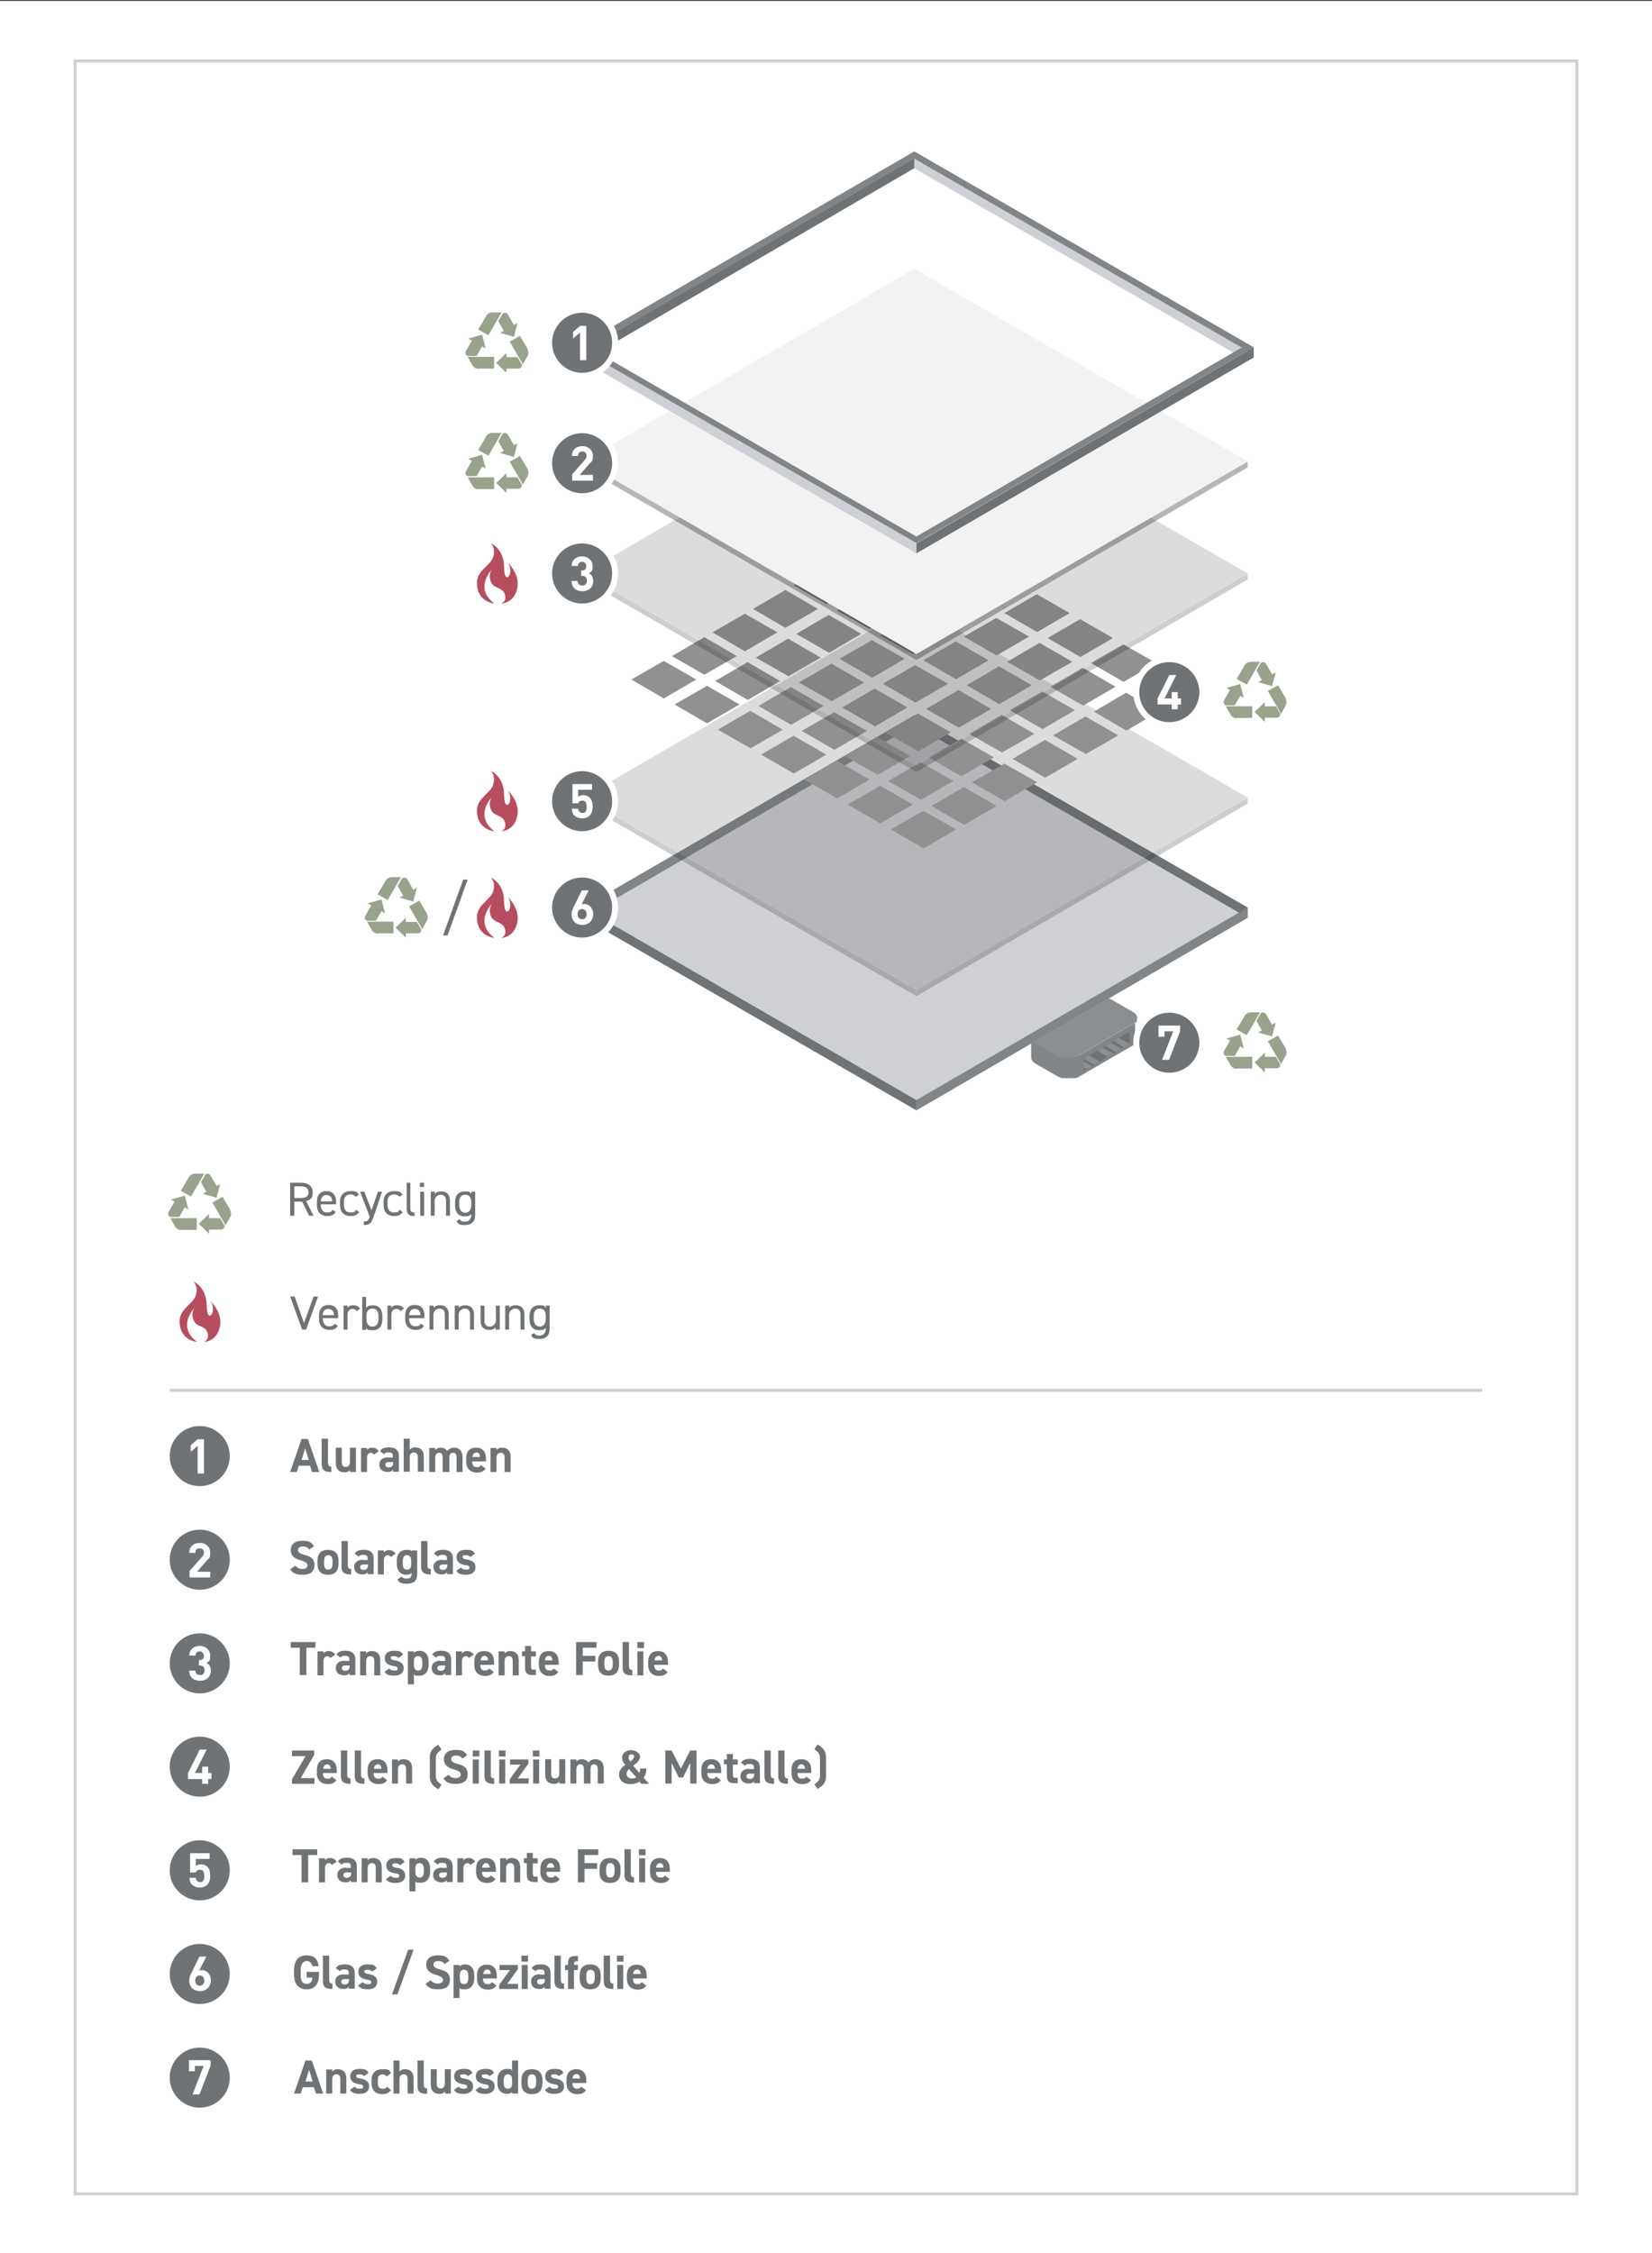 <?xml version="1.0" encoding="UTF-8"?>
<svg xmlns="http://www.w3.org/2000/svg" version="1.1" viewBox="0 0 550 750">
  <rect x="0" y="0" width="550" height="750" fill="#333333" stroke="none"/>
  <defs>
    <style>
      .cls-1 {
        fill: #09090b;
      }

      .cls-2 {
        fill: #8b8f91;
      }

      .cls-3 {
        fill: #919191;
      }

      .cls-4 {
        isolation: isolate;
      }

      .cls-5 {
        mix-blend-mode: multiply;
      }

      .cls-6 {
        fill: #818587;
      }

      .cls-7 {
        fill: #fff;
      }

      .cls-8 {
        fill: #b74d5e;
      }

      .cls-9 {
        fill: #515151;
      }

      .cls-10 {
        fill: #99a28c;
      }

      .cls-11 {
        opacity: .2;
      }

      .cls-12 {
        opacity: .3;
      }

      .cls-13 {
        fill: #f2f2f2;
      }

      .cls-14 {
        fill: #6f7375;
      }

      .cls-15 {
        fill: none;
        stroke: #cfd0d6;
        stroke-miterlimit: 10;
      }

      .cls-16 {
        fill: #8b8e91;
      }

      .cls-17 {
        fill: #cfd0d6;
      }
    </style>
  </defs>
  <!-- Generator: Adobe Illustrator 28.7.1, SVG Export Plug-In . SVG Version: 1.2.0 Build 142)  -->
  <g class="cls-4">
    <g id="Ebene_1">
      <g>
        <rect class="cls-7" x="0" y=".3" width="550" height="750"/>
        <rect class="cls-15" x="25" y="20.3" width="500" height="710"/>
        <g>
          <path class="cls-14" d="M96.6,490l3.8-11h2.1l3.8,11h-2.4l-.7-2.1h-3.7l-.7,2.1h-2.4ZM100.3,486h2.5l-1.2-3.9-1.2,3.9Z"/>
          <path class="cls-14" d="M107.2,478.9h2v8c0,.9.3,1.3,1.1,1.3v1.8c-2.2,0-3.2-.6-3.2-2.6v-8.5Z"/>
          <path class="cls-14" d="M118.5,490h-2v-.7c-.3.5-.8.8-1.8.8-1.6,0-2.9-.8-2.9-3.2v-5h2v4.7c0,1.3.4,1.7,1.3,1.7s1.4-.6,1.4-1.7v-4.7h2v8Z"/>
          <path class="cls-14" d="M124.5,484.2c-.2-.3-.5-.6-1-.6-.8,0-1.3.6-1.3,1.7v4.7h-2v-8h2v.7c.3-.4.8-.8,1.7-.8s1.7.4,2.2,1.2l-1.6,1.1Z"/>
          <path class="cls-14" d="M129.2,485.2h1.6v-.5c0-.9-.3-1.2-1.4-1.2s-1.2.1-1.5.6l-1.4-1c.6-1,1.5-1.3,3.1-1.3s3.2.6,3.2,2.9v5.2h-2v-.7c-.3.5-.8.8-1.7.8-1.7,0-2.8-.9-2.8-2.5s1.3-2.4,3-2.4ZM130.8,486.7h-1.3c-.8,0-1.2.3-1.2.9s.5.9,1.2.9,1.4-.4,1.4-1.5v-.3Z"/>
          <path class="cls-14" d="M134.4,478.9h2v3.7c.3-.4.9-.8,1.8-.8,1.6,0,2.9.8,2.9,3.1v5h-2v-4.7c0-1.2-.4-1.7-1.3-1.7s-1.4.6-1.4,1.7v4.7h-2v-11Z"/>
          <path class="cls-14" d="M149.4,490h-2v-4.7c0-1.3-.5-1.7-1.2-1.7s-1.3.5-1.3,1.7v4.7h-2v-8h2v.7c.3-.4.9-.8,1.8-.8s1.7.4,2.2,1.1c.5-.6,1.3-1.1,2.3-1.1,1.7,0,2.8,1.1,2.8,3.1v5h-2v-4.7c0-1.2-.4-1.7-1.2-1.7s-1.2.5-1.2,1.7v4.7Z"/>
          <path class="cls-14" d="M161.7,488.8c-.6,1-1.5,1.4-2.9,1.4-2.4,0-3.6-1.6-3.6-3.6v-1.1c0-2.4,1.2-3.6,3.3-3.6s3.3,1.3,3.3,3.7v.9h-4.6c0,1.1.4,1.9,1.5,1.9s1.1-.3,1.4-.7l1.5,1.1ZM157.3,485h2.5c0-1-.5-1.5-1.2-1.5s-1.2.6-1.3,1.5Z"/>
          <path class="cls-14" d="M163.3,482h2v.7c.3-.4.9-.8,1.8-.8,1.6,0,2.9.8,2.9,3.1v5h-2v-4.7c0-1.2-.4-1.7-1.3-1.7s-1.4.6-1.4,1.7v4.7h-2v-8Z"/>
        </g>
        <g>
          <path class="cls-14" d="M103,515.9c-.5-.8-1.1-1.1-2.2-1.1s-1.6.5-1.6,1.2.7,1.2,2.2,1.6c2.3.6,3.3,1.4,3.3,3.4s-1.2,3.2-3.8,3.2-3.3-.5-4.3-1.8l1.7-1.2c.6.7,1.3,1.1,2.4,1.1s1.7-.6,1.7-1.2-.5-1.2-2.3-1.7c-2.2-.6-3.3-1.6-3.3-3.4s1.2-3.1,3.8-3.1,3.1.6,3.9,1.8l-1.7,1.2Z"/>
          <path class="cls-14" d="M112.7,520.5c0,2.2-1,3.7-3.5,3.7s-3.5-1.4-3.5-3.7v-1c0-2.4,1.3-3.6,3.5-3.6s3.5,1.2,3.5,3.6v1ZM110.7,520.5v-.8c0-1.3-.4-2-1.4-2s-1.4.7-1.4,2v.8c0,1.2.3,2,1.4,2s1.4-.9,1.4-2Z"/>
          <path class="cls-14" d="M113.8,513h2v8c0,.9.3,1.3,1.1,1.3v1.8c-2.2,0-3.2-.6-3.2-2.6v-8.5Z"/>
          <path class="cls-14" d="M120.8,519.3h1.6v-.5c0-.9-.3-1.2-1.4-1.2s-1.2.1-1.5.6l-1.4-1c.6-1,1.5-1.3,3.1-1.3s3.2.6,3.2,2.9v5.2h-2v-.7c-.3.5-.8.8-1.7.8-1.7,0-2.8-.9-2.8-2.5s1.3-2.4,3-2.4ZM122.4,520.8h-1.3c-.8,0-1.2.3-1.2.9s.5.9,1.2.9,1.4-.4,1.4-1.5v-.3Z"/>
          <path class="cls-14" d="M130.1,518.3c-.2-.3-.5-.6-1-.6-.8,0-1.3.6-1.3,1.7v4.7h-2v-8h2v.7c.3-.4.8-.8,1.7-.8s1.7.4,2.2,1.2l-1.6,1.1Z"/>
          <path class="cls-14" d="M136.9,516.1h2v7.8c0,2.7-1.5,3.3-3.5,3.3s-2.4-.4-3.1-1.4l1.4-1c.4.5.8.7,1.6.7,1.2,0,1.7-.4,1.7-1.6v-.3c-.4.4-1,.6-1.7.6-2.1,0-3.2-1.5-3.2-3.6v-1.1c0-2.3,1.3-3.6,3.2-3.6s1.3.2,1.7.6v-.4ZM136.9,520.7v-1c0-1.3-.4-2-1.4-2s-1.4.7-1.4,2v.8c0,1.2.3,2,1.4,2s1.4-.8,1.4-1.8Z"/>
          <path class="cls-14" d="M140.3,513h2v8c0,.9.3,1.3,1.1,1.3v1.8c-2.2,0-3.2-.6-3.2-2.6v-8.5Z"/>
          <path class="cls-14" d="M147.2,519.3h1.6v-.5c0-.9-.3-1.2-1.4-1.2s-1.2.1-1.5.6l-1.4-1c.6-1,1.5-1.3,3.1-1.3s3.2.6,3.2,2.9v5.2h-2v-.7c-.3.5-.8.8-1.7.8-1.7,0-2.8-.9-2.8-2.5s1.3-2.4,3-2.4ZM148.8,520.8h-1.3c-.8,0-1.2.3-1.2.9s.5.9,1.2.9,1.4-.4,1.4-1.5v-.3Z"/>
          <path class="cls-14" d="M156.6,518.3c-.4-.4-.7-.6-1.6-.6s-1,.2-1,.6.4.7,1.3.8c2,.3,3,1.1,3,2.6s-1.1,2.5-3.1,2.5-2.6-.4-3.3-1.3l1.6-1.1c.3.4.7.7,1.7.7s1.1-.2,1.1-.7-.4-.7-1.4-.8c-1.7-.3-2.9-1-2.9-2.6s1.1-2.5,3.1-2.5,2.4.3,3,1.3l-1.5,1.1Z"/>
        </g>
        <g>
          <path class="cls-14" d="M104.6,582.7v1.5l-4.5,7.7h4.6v1.9h-7.5v-1.5l4.5-7.7h-4.5v-1.9h7.3Z"/>
          <path class="cls-14" d="M112,592.5c-.6,1-1.5,1.4-2.9,1.4-2.4,0-3.6-1.6-3.6-3.6v-1.1c0-2.4,1.2-3.6,3.3-3.6s3.3,1.3,3.3,3.7v.9h-4.6c0,1.1.4,1.9,1.5,1.9s1.1-.3,1.4-.7l1.5,1.1ZM107.6,588.8h2.5c0-1-.5-1.5-1.2-1.5s-1.2.6-1.3,1.5Z"/>
          <path class="cls-14" d="M113.6,582.7h2v8c0,.9.3,1.3,1.1,1.3v1.8c-2.2,0-3.2-.6-3.2-2.6v-8.5Z"/>
          <path class="cls-14" d="M118.2,582.7h2v8c0,.9.3,1.3,1.1,1.3v1.8c-2.2,0-3.2-.6-3.2-2.6v-8.5Z"/>
          <path class="cls-14" d="M128.9,592.5c-.6,1-1.5,1.4-2.9,1.4-2.4,0-3.6-1.6-3.6-3.6v-1.1c0-2.4,1.2-3.6,3.3-3.6s3.3,1.3,3.3,3.7v.9h-4.6c0,1.1.4,1.9,1.5,1.9s1.1-.3,1.4-.7l1.5,1.1ZM124.5,588.8h2.5c0-1-.5-1.5-1.2-1.5s-1.2.6-1.3,1.5Z"/>
          <path class="cls-14" d="M130.5,585.7h2v.7c.3-.4.9-.8,1.8-.8,1.6,0,2.9.8,2.9,3.1v5h-2v-4.7c0-1.2-.4-1.7-1.3-1.7s-1.4.6-1.4,1.7v4.7h-2v-8Z"/>
          <path class="cls-14" d="M145.9,595.6c-2.3-1.4-2.8-2.6-2.8-4.3v-6.2c0-1.8.5-2.9,2.8-4.3l1.1,1.6c-1.3,1-1.9,1.4-1.9,3.2v5.3c0,1.7.5,2.2,1.9,3.2l-1.1,1.6Z"/>
          <path class="cls-14" d="M154,585.5c-.5-.8-1.1-1.1-2.2-1.1s-1.6.5-1.6,1.2.7,1.2,2.2,1.6c2.3.6,3.3,1.4,3.3,3.4s-1.2,3.2-3.8,3.2-3.3-.5-4.3-1.8l1.7-1.2c.6.7,1.3,1.1,2.4,1.1s1.7-.6,1.7-1.2-.5-1.2-2.3-1.7c-2.2-.6-3.3-1.6-3.3-3.4s1.2-3.1,3.8-3.1,3.1.6,3.9,1.8l-1.7,1.2Z"/>
          <path class="cls-14" d="M157.4,582.7h2.2v2h-2.2v-2ZM157.4,585.7h2v8h-2v-8Z"/>
          <path class="cls-14" d="M161.4,582.7h2v8c0,.9.3,1.3,1.1,1.3v1.8c-2.2,0-3.2-.6-3.2-2.6v-8.5Z"/>
          <path class="cls-14" d="M166.1,582.7h2.2v2h-2.2v-2ZM166.2,585.7h2v8h-2v-8Z"/>
          <path class="cls-14" d="M173.3,587.4h-3.5v-1.7h6.1v1.4l-3.5,4.9h3.6v1.7h-6.3v-1.4l3.5-4.8Z"/>
          <path class="cls-14" d="M177.4,582.7h2.2v2h-2.2v-2ZM177.5,585.7h2v8h-2v-8Z"/>
          <path class="cls-14" d="M188.2,593.7h-2v-.7c-.3.5-.8.8-1.8.8-1.6,0-2.9-.8-2.9-3.2v-5h2v4.7c0,1.3.4,1.7,1.3,1.7s1.4-.6,1.4-1.7v-4.7h2v8Z"/>
          <path class="cls-14" d="M196.4,593.7h-2v-4.7c0-1.3-.5-1.7-1.2-1.7s-1.3.5-1.3,1.7v4.7h-2v-8h2v.7c.3-.4.9-.8,1.8-.8s1.7.4,2.2,1.1c.5-.6,1.3-1.1,2.3-1.1,1.7,0,2.8,1.1,2.8,3.1v5h-2v-4.7c0-1.2-.4-1.7-1.2-1.7s-1.2.5-1.2,1.7v4.7Z"/>
          <path class="cls-14" d="M208.2,587.6c-.6-.8-1.1-1.6-1.1-2.5,0-1.5,1.3-2.5,3-2.5s3,1.1,3,2.2-1.1,2.1-2.3,3l2.1,2.4c.1-.4.2-.9.2-1.5h2.1c0,1.2-.3,2.2-.9,3.1l1.8,2h-2.6l-.6-.7c-.8.5-1.8.8-3,.8-2.5,0-3.8-1.5-3.8-3.1s.9-2.4,1.9-3.2ZM211.8,591.6l-2.4-2.7c-.5.5-.8,1-.8,1.6,0,.9.7,1.5,1.7,1.5s1.1-.1,1.6-.4ZM209.8,586.4c.7-.5,1.3-1,1.3-1.6s-.3-.8-.9-.8-.9.3-.9,1,.2,1,.6,1.4Z"/>
          <path class="cls-14" d="M226.7,588.7l3.1-6h2.1v11h-2.1v-6.9l-2.4,4.9h-1.4l-2.4-4.8v6.8h-2.1v-11h2.1l3.1,6Z"/>
          <path class="cls-14" d="M240,592.5c-.6,1-1.5,1.4-2.9,1.4-2.4,0-3.6-1.6-3.6-3.6v-1.1c0-2.4,1.2-3.6,3.3-3.6s3.3,1.3,3.3,3.7v.9h-4.6c0,1.1.4,1.9,1.5,1.9s1.1-.3,1.4-.7l1.5,1.1ZM235.5,588.8h2.5c0-1-.5-1.5-1.2-1.5s-1.2.6-1.3,1.5Z"/>
          <path class="cls-14" d="M241,585.7h1v-1.8h2v1.8h1.6v1.7h-1.6v3.3c0,.8.2,1.1.9,1.1h.7v1.8h-.9c-1.9,0-2.7-.5-2.7-2.6v-3.7h-1v-1.7Z"/>
          <path class="cls-14" d="M249.4,588.9h1.6v-.5c0-.9-.3-1.2-1.4-1.2s-1.2.1-1.5.6l-1.4-1c.6-1,1.5-1.3,3.1-1.3s3.2.6,3.2,2.9v5.2h-2v-.7c-.3.5-.8.8-1.7.8-1.7,0-2.8-.9-2.8-2.5s1.3-2.4,3-2.4ZM251,590.4h-1.3c-.8,0-1.2.3-1.2.9s.5.9,1.2.9,1.4-.4,1.4-1.5v-.3Z"/>
          <path class="cls-14" d="M254.6,582.7h2v8c0,.9.3,1.3,1.1,1.3v1.8c-2.2,0-3.2-.6-3.2-2.6v-8.5Z"/>
          <path class="cls-14" d="M259.2,582.7h2v8c0,.9.3,1.3,1.1,1.3v1.8c-2.2,0-3.2-.6-3.2-2.6v-8.5Z"/>
          <path class="cls-14" d="M270,592.5c-.6,1-1.5,1.4-2.9,1.4-2.4,0-3.6-1.6-3.6-3.6v-1.1c0-2.4,1.2-3.6,3.3-3.6s3.3,1.3,3.3,3.7v.9h-4.6c0,1.1.4,1.9,1.5,1.9s1.1-.3,1.4-.7l1.5,1.1ZM265.5,588.8h2.5c0-1-.5-1.5-1.2-1.5s-1.2.6-1.3,1.5Z"/>
          <path class="cls-14" d="M271.1,594c1.3-1,1.9-1.4,1.9-3.2v-5.3c0-1.7-.5-2.2-1.9-3.2l1.1-1.6c2.3,1.4,2.8,2.6,2.8,4.3v6.2c0,1.8-.5,2.9-2.8,4.3l-1.1-1.6Z"/>
        </g>
        <g>
          <path class="cls-14" d="M106.2,656.3v1c0,3.4-1.6,4.9-4.1,4.9s-4.2-1.5-4.2-4.9v-1.4c0-3.6,1.7-5,4.2-5s3.7,1.3,4,3.6h-2.1c-.2-1-.8-1.7-1.9-1.7s-2,.9-2,3v1.6c0,2.1.7,3,2,3s1.8-.8,1.9-2.1h-1.9v-1.9h4Z"/>
          <path class="cls-14" d="M107.6,651h2v8c0,.9.3,1.3,1.1,1.3v1.8c-2.2,0-3.2-.6-3.2-2.6v-8.5Z"/>
          <path class="cls-14" d="M114.5,657.3h1.6v-.5c0-.9-.3-1.2-1.4-1.2s-1.2.1-1.5.6l-1.4-1c.6-1,1.5-1.3,3.1-1.3s3.2.6,3.2,2.9v5.2h-2v-.7c-.3.5-.8.8-1.7.8-1.7,0-2.8-.9-2.8-2.5s1.3-2.4,3-2.4ZM116.1,658.8h-1.3c-.8,0-1.2.3-1.2.9s.5.9,1.2.9,1.4-.4,1.4-1.5v-.3Z"/>
          <path class="cls-14" d="M123.9,656.3c-.4-.4-.7-.6-1.6-.6s-1,.2-1,.6.4.7,1.3.8c2,.3,3,1.1,3,2.6s-1.1,2.5-3.1,2.5-2.6-.4-3.3-1.3l1.6-1.1c.3.4.7.7,1.7.7s1.1-.2,1.1-.7-.4-.7-1.4-.8c-1.7-.3-2.9-1-2.9-2.6s1.1-2.5,3.1-2.5,2.4.3,3,1.3l-1.5,1.1Z"/>
          <path class="cls-14" d="M130.5,663.9l5.4-14.9h1.8l-5.4,14.9h-1.8Z"/>
          <path class="cls-14" d="M148.1,653.9c-.5-.8-1.1-1.1-2.2-1.1s-1.6.5-1.6,1.2.7,1.2,2.2,1.6c2.3.6,3.3,1.4,3.3,3.4s-1.2,3.2-3.8,3.2-3.3-.5-4.3-1.8l1.7-1.2c.6.7,1.3,1.1,2.4,1.1s1.7-.6,1.7-1.2-.5-1.2-2.3-1.7c-2.2-.6-3.3-1.6-3.3-3.4s1.2-3.1,3.8-3.1,3.1.6,3.9,1.8l-1.7,1.2Z"/>
          <path class="cls-14" d="M157.9,658.6c0,2.1-1.1,3.6-3.1,3.6s-1.4-.2-1.8-.5v3.4h-2v-11h2v.5c.4-.4,1-.7,1.8-.7,1.9,0,3.1,1.3,3.1,3.6v1.1ZM155.9,658.5v-.8c0-1.3-.4-2-1.4-2s-1.4.6-1.4,1.8v1c0,1.2.3,2,1.4,2s1.4-.9,1.4-2Z"/>
          <path class="cls-14" d="M165.3,660.9c-.6,1-1.5,1.4-2.9,1.4-2.4,0-3.6-1.6-3.6-3.6v-1.1c0-2.4,1.2-3.6,3.3-3.6s3.3,1.3,3.3,3.7v.9h-4.6c0,1.1.4,1.9,1.5,1.9s1.1-.3,1.4-.7l1.5,1.1ZM160.9,657.1h2.5c0-1-.5-1.5-1.2-1.5s-1.2.6-1.3,1.5Z"/>
          <path class="cls-14" d="M169.8,655.8h-3.5v-1.7h6.1v1.4l-3.5,4.9h3.6v1.7h-6.3v-1.4l3.5-4.8Z"/>
          <path class="cls-14" d="M173.6,651h2.2v2h-2.2v-2ZM173.7,654.1h2v8h-2v-8Z"/>
          <path class="cls-14" d="M179.7,657.3h1.6v-.5c0-.9-.3-1.2-1.4-1.2s-1.2.1-1.5.6l-1.4-1c.6-1,1.5-1.3,3.1-1.3s3.2.6,3.2,2.9v5.2h-2v-.7c-.3.5-.8.8-1.7.8-1.7,0-2.8-.9-2.8-2.5s1.3-2.4,3-2.4ZM181.3,658.8h-1.3c-.8,0-1.2.3-1.2.9s.5.9,1.2.9,1.4-.4,1.4-1.5v-.3Z"/>
          <path class="cls-14" d="M184.7,651h2v8c0,.9.3,1.3,1.1,1.3v1.8c-2.2,0-3.2-.6-3.2-2.6v-8.5Z"/>
          <path class="cls-14" d="M189.1,654.1v-.4c0-2.1.8-2.6,2.7-2.6h.6v1.8h-.4c-.8,0-.9.3-.9,1.1h0c0,.1,1.3.1,1.3.1v1.7h-1.3v6.3h-2v-6.3h-1v-1.7h1Z"/>
          <path class="cls-14" d="M200,658.5c0,2.2-1,3.7-3.5,3.7s-3.5-1.4-3.5-3.7v-1c0-2.4,1.3-3.6,3.5-3.6s3.5,1.2,3.5,3.6v1ZM198,658.5v-.8c0-1.3-.4-2-1.4-2s-1.4.7-1.4,2v.8c0,1.2.3,2,1.4,2s1.4-.9,1.4-2Z"/>
          <path class="cls-14" d="M201.1,651h2v8c0,.9.3,1.3,1.1,1.3v1.8c-2.2,0-3.2-.6-3.2-2.6v-8.5Z"/>
          <path class="cls-14" d="M205.4,651h2.2v2h-2.2v-2ZM205.5,654.1h2v8h-2v-8Z"/>
          <path class="cls-14" d="M215.2,660.9c-.6,1-1.5,1.4-2.9,1.4-2.4,0-3.6-1.6-3.6-3.6v-1.1c0-2.4,1.2-3.6,3.3-3.6s3.3,1.3,3.3,3.7v.9h-4.6c0,1.1.4,1.9,1.5,1.9s1.1-.3,1.4-.7l1.5,1.1ZM210.8,657.1h2.5c0-1-.5-1.5-1.2-1.5s-1.2.6-1.3,1.5Z"/>
        </g>
        <g>
          <path class="cls-14" d="M105,546.6v1.9h-3v9.1h-2.2v-9.1h-3v-1.9h8.3Z"/>
          <path class="cls-14" d="M110,551.9c-.2-.3-.5-.6-1-.6-.8,0-1.3.6-1.3,1.7v4.7h-2v-8h2v.7c.3-.4.8-.8,1.7-.8s1.7.4,2.2,1.2l-1.6,1.1Z"/>
          <path class="cls-14" d="M114.7,552.9h1.6v-.5c0-.9-.3-1.2-1.4-1.2s-1.2.1-1.5.6l-1.4-1c.6-1,1.5-1.3,3.1-1.3s3.2.6,3.2,2.9v5.2h-2v-.7c-.3.5-.8.8-1.7.8-1.7,0-2.8-.9-2.8-2.5s1.3-2.4,3-2.4ZM116.3,554.4h-1.3c-.8,0-1.2.3-1.2.9s.5.9,1.2.9,1.4-.4,1.4-1.5v-.3Z"/>
          <path class="cls-14" d="M119.9,549.7h2v.7c.3-.4.9-.8,1.8-.8,1.6,0,2.9.8,2.9,3.1v5h-2v-4.7c0-1.2-.4-1.7-1.3-1.7s-1.4.6-1.4,1.7v4.7h-2v-8Z"/>
          <path class="cls-14" d="M132.7,551.9c-.4-.4-.7-.6-1.6-.6s-1,.2-1,.6.4.7,1.3.8c2,.3,3,1.1,3,2.6s-1.1,2.5-3.1,2.5-2.6-.4-3.3-1.3l1.6-1.1c.3.4.7.7,1.7.7s1.1-.2,1.1-.7-.4-.7-1.4-.8c-1.7-.3-2.9-1-2.9-2.6s1.1-2.5,3.1-2.5,2.4.3,3,1.3l-1.5,1.1Z"/>
          <path class="cls-14" d="M142.7,554.2c0,2.1-1.1,3.6-3.1,3.6s-1.4-.2-1.8-.5v3.4h-2v-11h2v.5c.4-.4,1-.7,1.8-.7,1.9,0,3.1,1.3,3.1,3.6v1.1ZM140.6,554.1v-.8c0-1.3-.4-2-1.4-2s-1.4.6-1.4,1.8v1c0,1.2.3,2,1.4,2s1.4-.9,1.4-2Z"/>
          <path class="cls-14" d="M146.6,552.9h1.6v-.5c0-.9-.3-1.2-1.4-1.2s-1.2.1-1.5.6l-1.4-1c.6-1,1.5-1.3,3.1-1.3s3.2.6,3.2,2.9v5.2h-2v-.7c-.3.5-.8.8-1.7.8-1.7,0-2.8-.9-2.8-2.5s1.3-2.4,3-2.4ZM148.1,554.4h-1.3c-.8,0-1.2.3-1.2.9s.5.9,1.2.9,1.4-.4,1.4-1.5v-.3Z"/>
          <path class="cls-14" d="M156.1,551.9c-.2-.3-.5-.6-1-.6-.8,0-1.3.6-1.3,1.7v4.7h-2v-8h2v.7c.3-.4.8-.8,1.7-.8s1.7.4,2.2,1.2l-1.6,1.1Z"/>
          <path class="cls-14" d="M164.4,556.5c-.6,1-1.5,1.4-2.9,1.4-2.4,0-3.6-1.6-3.6-3.6v-1.1c0-2.4,1.2-3.6,3.3-3.6s3.3,1.3,3.3,3.7v.9h-4.6c0,1.1.4,1.9,1.5,1.9s1.1-.3,1.4-.7l1.5,1.1ZM160,552.7h2.5c0-1-.5-1.5-1.2-1.5s-1.2.6-1.3,1.5Z"/>
          <path class="cls-14" d="M166,549.7h2v.7c.3-.4.9-.8,1.8-.8,1.6,0,2.9.8,2.9,3.1v5h-2v-4.7c0-1.2-.4-1.7-1.3-1.7s-1.4.6-1.4,1.7v4.7h-2v-8Z"/>
          <path class="cls-14" d="M173.8,549.7h1v-1.8h2v1.8h1.6v1.7h-1.6v3.3c0,.8.2,1.1.9,1.1h.7v1.8h-.9c-1.9,0-2.7-.5-2.7-2.6v-3.7h-1v-1.7Z"/>
          <path class="cls-14" d="M185.9,556.5c-.6,1-1.5,1.4-2.9,1.4-2.4,0-3.6-1.6-3.6-3.6v-1.1c0-2.4,1.2-3.6,3.3-3.6s3.3,1.3,3.3,3.7v.9h-4.6c0,1.1.4,1.9,1.5,1.9s1.1-.3,1.4-.7l1.5,1.1ZM181.4,552.7h2.5c0-1-.5-1.5-1.2-1.5s-1.2.6-1.3,1.5Z"/>
          <path class="cls-14" d="M198.6,546.6v1.9h-4.6v2.7h4.2v1.9h-4.2v4.5h-2.2v-11h6.9Z"/>
          <path class="cls-14" d="M206.1,554.1c0,2.2-1,3.7-3.5,3.7s-3.5-1.4-3.5-3.7v-1c0-2.4,1.3-3.6,3.5-3.6s3.5,1.2,3.5,3.6v1ZM204,554.1v-.8c0-1.3-.4-2-1.4-2s-1.4.7-1.4,2v.8c0,1.2.3,2,1.4,2s1.4-.9,1.4-2Z"/>
          <path class="cls-14" d="M207.4,546.6h2v8c0,.9.3,1.3,1.1,1.3v1.8c-2.2,0-3.2-.6-3.2-2.6v-8.5Z"/>
          <path class="cls-14" d="M212.2,546.6h2.2v2h-2.2v-2ZM212.2,549.7h2v8h-2v-8Z"/>
          <path class="cls-14" d="M222.3,556.5c-.6,1-1.5,1.4-2.9,1.4-2.4,0-3.6-1.6-3.6-3.6v-1.1c0-2.4,1.2-3.6,3.3-3.6s3.3,1.3,3.3,3.7v.9h-4.6c0,1.1.4,1.9,1.5,1.9s1.1-.3,1.4-.7l1.5,1.1ZM217.9,552.7h2.5c0-1-.5-1.5-1.2-1.5s-1.2.6-1.3,1.5Z"/>
        </g>
        <line class="cls-15" x1="56.5" y1="462.8" x2="493.5" y2="462.8"/>
        <g>
          <circle class="cls-14" cx="66.5" cy="484.7" r="10"/>
          <path class="cls-7" d="M65.8,481.3l-2.3,2v-2.2l2.3-2h2.1v11.4h-2.1v-9.2Z"/>
        </g>
        <g>
          <circle class="cls-14" cx="66.5" cy="519.2" r="10"/>
          <path class="cls-7" d="M63,523.1l4.3-4.9c.4-.5.6-.8.6-1.4,0-.8-.5-1.4-1.4-1.4s-1.4.4-1.4,1.5h-2.1c0-2.1,1.5-3.3,3.5-3.3s3.5,1.3,3.5,3.3-.4,1.7-1.2,2.6l-3.2,3.7h4.4v1.9h-6.9v-1.9Z"/>
        </g>
        <g>
          <circle class="cls-14" cx="66.5" cy="553.7" r="10"/>
          <path class="cls-7" d="M62.9,556.1h2.1c0,1,.7,1.5,1.6,1.5s1.5-.5,1.5-1.6-.6-1.6-1.6-1.6h-.3v-1.8h.3c1,0,1.4-.6,1.4-1.4s-.6-1.5-1.4-1.5-1.4.5-1.4,1.4h-2.1c0-2,1.6-3.2,3.5-3.2s3.5,1.3,3.5,3.3-.6,1.9-1.3,2.3c.8.4,1.5,1.2,1.5,2.6,0,2.3-1.7,3.4-3.6,3.4s-3.6-1-3.6-3.4Z"/>
        </g>
        <g>
          <circle class="cls-14" cx="66.5" cy="588.1" r="10"/>
          <path class="cls-7" d="M67.3,592.2h-4.7v-2l3.9-7.8h2.3l-3.9,7.8h2.4v-2.1h2v2.1h1.1v2h-1.1v1.6h-2v-1.6Z"/>
        </g>
        <g>
          <circle class="cls-14" cx="66.5" cy="622.6" r="10"/>
          <path class="cls-7" d="M64,627.5c-.7-.7-.9-1.6-.9-2.4h2.1c.1.9.5,1.4,1.4,1.4s.7-.1,1-.4c.4-.4.4-1,.4-1.7,0-1.3-.4-2-1.4-2s-1.2.5-1.4.9h-1.9v-6.4h6.5v1.9h-4.6v2.4c.3-.3.9-.6,1.7-.6s1.7.3,2.1.8c.9.9,1,2,1,3s-.2,2.2-1,3c-.5.5-1.3.9-2.5.9s-2-.4-2.5-.9Z"/>
        </g>
        <g>
          <circle class="cls-14" cx="66.5" cy="657.1" r="10"/>
          <path class="cls-7" d="M63,659.3c0-.8.2-1.6.9-2.9l2.5-5.1h2.3l-2.4,4.7c.3-.1.6-.2.9-.2,1.5,0,3,1.3,3,3.4s-1.5,3.6-3.6,3.6-3.6-1.3-3.6-3.5ZM68,659.3c0-1-.6-1.7-1.5-1.7s-1.5.6-1.5,1.7.6,1.7,1.5,1.7,1.5-.6,1.5-1.7Z"/>
        </g>
        <g>
          <circle class="cls-14" cx="66.5" cy="691.6" r="10"/>
          <path class="cls-7" d="M67.9,687.7h-3v1.8h-2v-3.7h7.2v1.9l-3.7,9.5h-2.3l3.7-9.5Z"/>
        </g>
        <g>
          <path class="cls-14" d="M97.9,696.9l3.8-11h2.1l3.8,11h-2.4l-.7-2.1h-3.7l-.7,2.1h-2.4ZM101.6,692.9h2.5l-1.2-3.9-1.2,3.9Z"/>
          <path class="cls-14" d="M108.6,688.9h2v.7c.3-.4.9-.8,1.8-.8,1.6,0,2.9.8,2.9,3.1v5h-2v-4.7c0-1.2-.4-1.7-1.3-1.7s-1.4.6-1.4,1.7v4.7h-2v-8Z"/>
          <path class="cls-14" d="M121.2,691.1c-.4-.4-.7-.6-1.6-.6s-1,.2-1,.6.4.7,1.3.8c2,.3,3,1.1,3,2.6s-1.1,2.5-3.1,2.5-2.6-.4-3.3-1.3l1.6-1.1c.3.4.7.7,1.7.7s1.1-.2,1.1-.7-.4-.7-1.4-.8c-1.7-.3-2.9-1-2.9-2.6s1.1-2.5,3.1-2.5,2.4.3,3,1.3l-1.5,1.1Z"/>
          <path class="cls-14" d="M130.2,695.7c-.6.9-1.5,1.4-2.9,1.4-2.3,0-3.6-1.4-3.6-3.6v-1.1c0-2.3,1.3-3.6,3.7-3.6s2.2.4,2.8,1.3l-1.5,1.1c-.3-.4-.7-.7-1.3-.7-1.2,0-1.6.7-1.6,2v.8c0,1.2.3,2,1.6,2s1-.2,1.3-.7l1.5,1.1Z"/>
          <path class="cls-14" d="M131,685.9h2v3.7c.3-.4.9-.8,1.8-.8,1.6,0,2.9.8,2.9,3.1v5h-2v-4.7c0-1.2-.4-1.7-1.3-1.7s-1.4.6-1.4,1.7v4.7h-2v-11Z"/>
          <path class="cls-14" d="M139.1,685.9h2v8c0,.9.3,1.3,1.1,1.3v1.8c-2.2,0-3.2-.6-3.2-2.6v-8.5Z"/>
          <path class="cls-14" d="M150.1,696.9h-2v-.7c-.3.5-.8.8-1.8.8-1.6,0-2.9-.8-2.9-3.2v-5h2v4.7c0,1.3.4,1.7,1.3,1.7s1.4-.6,1.4-1.7v-4.7h2v8Z"/>
          <path class="cls-14" d="M155.8,691.1c-.4-.4-.7-.6-1.6-.6s-1,.2-1,.6.4.7,1.3.8c2,.3,3,1.1,3,2.6s-1.1,2.5-3.1,2.5-2.6-.4-3.3-1.3l1.6-1.1c.3.4.7.7,1.7.7s1.1-.2,1.1-.7-.4-.7-1.4-.8c-1.7-.3-2.9-1-2.9-2.6s1.1-2.5,3.1-2.5,2.4.3,3,1.3l-1.5,1.1Z"/>
          <path class="cls-14" d="M163,691.1c-.4-.4-.7-.6-1.6-.6s-1,.2-1,.6.4.7,1.3.8c2,.3,3,1.1,3,2.6s-1.1,2.5-3.1,2.5-2.6-.4-3.3-1.3l1.6-1.1c.3.4.7.7,1.7.7s1.1-.2,1.1-.7-.4-.7-1.4-.8c-1.7-.3-2.9-1-2.9-2.6s1.1-2.5,3.1-2.5,2.4.3,3,1.3l-1.5,1.1Z"/>
          <path class="cls-14" d="M170.5,685.9h2v11h-2v-.5c-.4.4-1,.6-1.7.6-2.1,0-3.2-1.5-3.2-3.6v-1.1c0-2.3,1.3-3.6,3.2-3.6s1.3.2,1.7.6v-3.5ZM170.5,693.3v-1c0-1.2-.5-1.8-1.4-1.8s-1.4.7-1.4,2v.8c0,1.2.3,2,1.4,2s1.4-.9,1.4-2Z"/>
          <path class="cls-14" d="M180.6,693.4c0,2.2-1,3.7-3.5,3.7s-3.5-1.4-3.5-3.7v-1c0-2.4,1.3-3.6,3.5-3.6s3.5,1.2,3.5,3.6v1ZM178.5,693.3v-.8c0-1.3-.4-2-1.4-2s-1.4.7-1.4,2v.8c0,1.2.3,2,1.4,2s1.4-.9,1.4-2Z"/>
          <path class="cls-14" d="M186.1,691.1c-.4-.4-.7-.6-1.6-.6s-1,.2-1,.6.4.7,1.3.8c2,.3,3,1.1,3,2.6s-1.1,2.5-3.1,2.5-2.6-.4-3.3-1.3l1.6-1.1c.3.4.7.7,1.7.7s1.1-.2,1.1-.7-.4-.7-1.4-.8c-1.7-.3-2.9-1-2.9-2.6s1.1-2.5,3.1-2.5,2.4.3,3,1.3l-1.5,1.1Z"/>
          <path class="cls-14" d="M195.1,695.7c-.6,1-1.5,1.4-2.9,1.4-2.4,0-3.6-1.6-3.6-3.6v-1.1c0-2.4,1.2-3.6,3.3-3.6s3.3,1.3,3.3,3.7v.9h-4.6c0,1.1.4,1.9,1.5,1.9s1.1-.3,1.4-.7l1.5,1.1ZM190.6,691.9h2.5c0-1-.5-1.5-1.2-1.5s-1.2.6-1.3,1.5Z"/>
        </g>
        <path class="cls-8" d="M70.2,433.3c.3.4.6,1.1.7,2.2.2,2.1-2,4.8-2.1-1.2-.1-5.9-4.4-7.7-4.4-7.7,1.4,1.5,1.2,3.5.7,4.9-.4,1.1-1.8,2.4-2.8,3.4-1.1,1.1-2.6,2.7-2.5,5.1.1,6.3,5.8,6.7,5.8,6.7-7.1-5.3-.6-11.6-.6-11.6-1.5,1.6-1.1,4.7.6,5.8,1.3.8,3.2,1,3.6,3.2.4,2-1.3,2.6-1.3,2.6,0,0,4.2,0,5.3-5,.9-4-1.9-7.3-2.9-8.4Z"/>
        <g>
          <g>
            <path class="cls-10" d="M68.1,391.4l-1.2,2.1h0c0,0,1.8,3.2,1.8,3.2l-1.2.7,4.6,1.3,1.2-4.6-1.2.7-2-3.5c-.2-.3-.6-.6-1-.6h0c-.3,0-.6.1-.8.4,0,0-.1.2-.2.3Z"/>
            <path class="cls-10" d="M62.8,392l-2.6,4.4,3.4,1.9,4.1-7.1c.1-.2.2-.3.4-.5h-3.2c-.9,0-1.6.5-2.1,1.2Z"/>
          </g>
          <g>
            <path class="cls-10" d="M57.3,405.1h2.4s0,0,0,0l1.8-3.2,1.2.7-1.2-4.6-4.6,1.3,1.2.7-2,3.5c-.2.3-.2.8,0,1.1h0c.2.3.4.5.7.5.1,0,.2,0,.3,0Z"/>
            <path class="cls-10" d="M60.4,409.4h5.1s0-3.9,0-3.9h-8.2c-.2,0-.4,0-.6,0h0c0,0,1.6,2.8,1.6,2.8.4.7,1.2,1.2,2.1,1.2Z"/>
          </g>
          <g>
            <path class="cls-10" d="M74.5,407.6l-1.2-2.1h-3.7v-1.4l-3.4,3.3,3.4,3.3v-1.4h4c.4,0,.8-.2,1-.6h0c.2-.3.2-.6,0-.9,0-.1,0-.2-.1-.3Z"/>
            <path class="cls-10" d="M76.7,402.8l-2.6-4.4-3.4,1.9,4.1,7.1c.1.2.2.4.2.6h0c0,0,1.6-2.8,1.6-2.8.4-.7.4-1.6,0-2.4Z"/>
          </g>
        </g>
        <g>
          <path class="cls-14" d="M105.6,615.6v1.9h-3v9.1h-2.2v-9.1h-3v-1.9h8.3Z"/>
          <path class="cls-14" d="M110.5,620.8c-.2-.3-.5-.6-1-.6-.8,0-1.3.6-1.3,1.7v4.7h-2v-8h2v.7c.3-.4.8-.8,1.7-.8s1.7.4,2.2,1.2l-1.6,1.1Z"/>
          <path class="cls-14" d="M115.2,621.8h1.6v-.5c0-.9-.3-1.2-1.4-1.2s-1.2.1-1.5.6l-1.4-1c.6-1,1.5-1.3,3.1-1.3s3.2.6,3.2,2.9v5.2h-2v-.7c-.3.5-.8.8-1.7.8-1.7,0-2.8-.9-2.8-2.5s1.3-2.4,3-2.4ZM116.8,623.3h-1.3c-.8,0-1.2.3-1.2.9s.5.9,1.2.9,1.4-.4,1.4-1.5v-.3Z"/>
          <path class="cls-14" d="M120.4,618.6h2v.7c.3-.4.9-.8,1.8-.8,1.6,0,2.9.8,2.9,3.1v5h-2v-4.7c0-1.2-.4-1.7-1.3-1.7s-1.4.6-1.4,1.7v4.7h-2v-8Z"/>
          <path class="cls-14" d="M133.2,620.9c-.4-.4-.7-.6-1.6-.6s-1,.2-1,.6.4.7,1.3.8c2,.3,3,1.1,3,2.6s-1.1,2.5-3.1,2.5-2.6-.4-3.3-1.3l1.6-1.1c.3.4.7.7,1.7.7s1.1-.2,1.1-.7-.4-.7-1.4-.8c-1.7-.3-2.9-1-2.9-2.6s1.1-2.5,3.1-2.5,2.4.3,3,1.3l-1.5,1.1Z"/>
          <path class="cls-14" d="M143.2,623.1c0,2.1-1.1,3.6-3.1,3.6s-1.4-.2-1.8-.5v3.4h-2v-11h2v.5c.4-.4,1-.7,1.8-.7,1.9,0,3.1,1.3,3.1,3.6v1.1ZM141.1,623v-.8c0-1.3-.4-2-1.4-2s-1.4.6-1.4,1.8v1c0,1.2.3,2,1.4,2s1.4-.9,1.4-2Z"/>
          <path class="cls-14" d="M147.1,621.8h1.6v-.5c0-.9-.3-1.2-1.4-1.2s-1.2.1-1.5.6l-1.4-1c.6-1,1.5-1.3,3.1-1.3s3.2.6,3.2,2.9v5.2h-2v-.7c-.3.5-.8.8-1.7.8-1.7,0-2.8-.9-2.8-2.5s1.3-2.4,3-2.4ZM148.7,623.3h-1.3c-.8,0-1.2.3-1.2.9s.5.9,1.2.9,1.4-.4,1.4-1.5v-.3Z"/>
          <path class="cls-14" d="M156.6,620.8c-.2-.3-.5-.6-1-.6-.8,0-1.3.6-1.3,1.7v4.7h-2v-8h2v.7c.3-.4.8-.8,1.7-.8s1.7.4,2.2,1.2l-1.6,1.1Z"/>
          <path class="cls-14" d="M165,625.4c-.6,1-1.5,1.4-2.9,1.4-2.4,0-3.6-1.6-3.6-3.6v-1.1c0-2.4,1.2-3.6,3.3-3.6s3.3,1.3,3.3,3.7v.9h-4.6c0,1.1.4,1.9,1.5,1.9s1.1-.3,1.4-.7l1.5,1.1ZM160.5,621.7h2.5c0-1-.5-1.5-1.2-1.5s-1.2.6-1.3,1.5Z"/>
          <path class="cls-14" d="M166.5,618.6h2v.7c.3-.4.9-.8,1.8-.8,1.6,0,2.9.8,2.9,3.1v5h-2v-4.7c0-1.2-.4-1.7-1.3-1.7s-1.4.6-1.4,1.7v4.7h-2v-8Z"/>
          <path class="cls-14" d="M174.4,618.6h1v-1.8h2v1.8h1.6v1.7h-1.6v3.3c0,.8.2,1.1.9,1.1h.7v1.8h-.9c-1.9,0-2.7-.5-2.7-2.6v-3.7h-1v-1.7Z"/>
          <path class="cls-14" d="M186.4,625.4c-.6,1-1.5,1.4-2.9,1.4-2.4,0-3.6-1.6-3.6-3.6v-1.1c0-2.4,1.2-3.6,3.3-3.6s3.3,1.3,3.3,3.7v.9h-4.6c0,1.1.4,1.9,1.5,1.9s1.1-.3,1.4-.7l1.5,1.1ZM182,621.7h2.5c0-1-.5-1.5-1.2-1.5s-1.2.6-1.3,1.5Z"/>
          <path class="cls-14" d="M199.2,615.6v1.9h-4.6v2.7h4.2v1.9h-4.2v4.5h-2.2v-11h6.9Z"/>
          <path class="cls-14" d="M206.6,623.1c0,2.2-1,3.7-3.5,3.7s-3.5-1.4-3.5-3.7v-1c0-2.4,1.3-3.6,3.5-3.6s3.5,1.2,3.5,3.6v1ZM204.6,623v-.8c0-1.3-.4-2-1.4-2s-1.4.7-1.4,2v.8c0,1.2.3,2,1.4,2s1.4-.9,1.4-2Z"/>
          <path class="cls-14" d="M208,615.6h2v8c0,.9.3,1.3,1.1,1.3v1.8c-2.2,0-3.2-.6-3.2-2.6v-8.5Z"/>
          <path class="cls-14" d="M212.7,615.6h2.2v2h-2.2v-2ZM212.8,618.6h2v8h-2v-8Z"/>
          <path class="cls-14" d="M222.9,625.4c-.6,1-1.5,1.4-2.9,1.4-2.4,0-3.6-1.6-3.6-3.6v-1.1c0-2.4,1.2-3.6,3.3-3.6s3.3,1.3,3.3,3.7v.9h-4.6c0,1.1.4,1.9,1.5,1.9s1.1-.3,1.4-.7l1.5,1.1ZM218.4,621.7h2.5c0-1-.5-1.5-1.2-1.5s-1.2.6-1.3,1.5Z"/>
        </g>
        <g>
          <path class="cls-14" d="M102.9,404.7l-2.3-4.7h-2.6v4.7h-1.4v-11h3.5c2.5,0,4,1.1,4,3.2s-.8,2.5-2.2,2.9l2.5,4.9h-1.5ZM100.1,398.8c1.9,0,2.6-.6,2.6-1.9s-.8-2-2.6-2h-2.1v3.9h2.1Z"/>
          <path class="cls-14" d="M111.7,403.5c-.6,1-1.4,1.3-2.8,1.3-2.1,0-3.4-1.4-3.4-3.6v-1.1c0-2.3,1.1-3.6,3.2-3.6s3.2,1.3,3.2,3.6v.8h-5.1v.2c0,1.4.7,2.5,2,2.5s1.6-.3,1.9-.9l1,.7ZM106.8,399.9h3.8c0-1.3-.7-2.1-1.9-2.1s-1.8.8-1.9,2.1Z"/>
          <path class="cls-14" d="M119.5,403.5c-.5.9-1.5,1.3-2.8,1.3-2.2,0-3.5-1.4-3.5-3.6v-1.1c0-2.3,1.3-3.6,3.5-3.6s2.2.4,2.8,1.2l-1,.7c-.4-.5-1-.8-1.8-.8-1.4,0-2.2.9-2.2,2.4v1.1c0,1.4.6,2.5,2.2,2.5s1.4-.3,1.8-.9l1,.7Z"/>
          <path class="cls-14" d="M123,404.8l-3.1-8.1h1.4l2.4,6.2,2.1-6.2h1.4l-2.8,8.3c-.7,1.9-1.1,2.8-3.3,2.8v-1.2c1.1,0,1.6-.2,2-1.6h0Z"/>
          <path class="cls-14" d="M134,403.5c-.5.9-1.5,1.3-2.8,1.3-2.2,0-3.5-1.4-3.5-3.6v-1.1c0-2.3,1.3-3.6,3.5-3.6s2.2.4,2.8,1.2l-1,.7c-.4-.5-1-.8-1.8-.8-1.4,0-2.2.9-2.2,2.4v1.1c0,1.4.6,2.5,2.2,2.5s1.4-.3,1.8-.9l1,.7Z"/>
          <path class="cls-14" d="M135.3,393.7h1.3v8.3c0,.9,0,1.6,1.4,1.6v1.2c-2,0-2.6-.8-2.6-2.5v-8.6Z"/>
          <path class="cls-14" d="M139.8,393.7h1.4v1.4h-1.4v-1.4ZM139.9,396.7h1.3v8h-1.3v-8Z"/>
          <path class="cls-14" d="M143.5,396.7h1.3v.8c.4-.6,1-.9,2.1-.9,1.7,0,2.9.9,2.9,3.1v5h-1.3v-5c0-1.6-.9-2-1.8-2s-2,.8-2,2v5h-1.3v-8Z"/>
          <path class="cls-14" d="M156.9,396.7h1.3v7.8c0,2.2-1.3,3.3-3.4,3.3s-2.2-.4-2.8-1.3l1-.7c.3.6.9.9,1.9.9s2-.8,2-2.1v-.5c-.4.6-1.1.8-2.2.8-2.2,0-3.2-1.5-3.2-3.6v-1.1c0-2.3,1.2-3.6,3.2-3.6s1.7.3,2.2.9v-.8ZM156.9,401.2v-1.1c0-1.5-.7-2.4-2-2.4s-2,.9-2,2.4v1.1c0,1.4.7,2.5,2,2.5s2-1.1,2-2.5Z"/>
        </g>
        <g>
          <path class="cls-14" d="M98.1,431.6l3.1,8.8,3.2-8.8h1.5l-4,11h-1.3l-4-11h1.5Z"/>
          <path class="cls-14" d="M112.4,441.4c-.6,1-1.4,1.3-2.8,1.3-2.1,0-3.4-1.4-3.4-3.6v-1.1c0-2.3,1.1-3.6,3.2-3.6s3.2,1.3,3.2,3.6v.8h-5.1v.2c0,1.4.7,2.5,2,2.5s1.6-.3,1.9-.9l1,.7ZM107.4,437.8h3.8c0-1.3-.7-2.1-1.9-2.1s-1.8.8-1.9,2.1Z"/>
          <path class="cls-14" d="M118.7,436.4c-.3-.5-.8-.7-1.3-.7-1,0-1.7.7-1.7,1.9v5h-1.3v-8h1.3v.8c.3-.6.9-.9,1.9-.9s1.8.4,2.3,1.1l-1.1.8Z"/>
          <path class="cls-14" d="M121.9,435.4c.4-.6,1.1-.9,2.2-.9,2,0,3.2,1.3,3.2,3.6v1.1c0,2.1-1,3.6-3.2,3.6s-1.7-.3-2.2-.8v.7h-1.3v-11h1.3v3.8ZM126,439.1v-1.1c0-1.5-.7-2.4-2-2.4s-2,.9-2,2.3v1.2c0,1.4.6,2.5,2,2.5s2-1.1,2-2.5Z"/>
          <path class="cls-14" d="M133.3,436.4c-.3-.5-.8-.7-1.3-.7-1,0-1.7.7-1.7,1.9v5h-1.3v-8h1.3v.8c.3-.6.9-.9,1.9-.9s1.8.4,2.3,1.1l-1.1.8Z"/>
          <path class="cls-14" d="M141.1,441.4c-.6,1-1.4,1.3-2.8,1.3-2.1,0-3.4-1.4-3.4-3.6v-1.1c0-2.3,1.1-3.6,3.2-3.6s3.2,1.3,3.2,3.6v.8h-5.1v.2c0,1.4.7,2.5,2,2.5s1.6-.3,1.9-.9l1,.7ZM136.2,437.8h3.8c0-1.3-.7-2.1-1.9-2.1s-1.8.8-1.9,2.1Z"/>
          <path class="cls-14" d="M143.1,434.6h1.3v.8c.4-.6,1-.9,2.1-.9,1.7,0,2.9.9,2.9,3.1v5h-1.3v-5c0-1.6-.9-2-1.8-2s-2,.8-2,2v5h-1.3v-8Z"/>
          <path class="cls-14" d="M151.5,434.6h1.3v.8c.4-.6,1-.9,2.1-.9,1.7,0,2.9.9,2.9,3.1v5h-1.3v-5c0-1.6-.9-2-1.8-2s-2,.8-2,2v5h-1.3v-8Z"/>
          <path class="cls-14" d="M166.3,442.6h-1.3v-.8c-.4.6-1,.9-2.1.9-1.7,0-2.9-.9-2.9-3.1v-5h1.3v5c0,1.6.9,2,1.8,2s2-.8,2-2v-5h1.3v8Z"/>
          <path class="cls-14" d="M168.3,434.6h1.3v.8c.4-.6,1-.9,2.1-.9,1.7,0,2.9.9,2.9,3.1v5h-1.3v-5c0-1.6-.9-2-1.8-2s-2,.8-2,2v5h-1.3v-8Z"/>
          <path class="cls-14" d="M181.7,434.6h1.3v7.8c0,2.2-1.3,3.3-3.4,3.3s-2.2-.4-2.8-1.3l1-.7c.3.6.9.9,1.9.9s2-.8,2-2.1v-.5c-.4.6-1.1.8-2.2.8-2.2,0-3.2-1.5-3.2-3.6v-1.1c0-2.3,1.2-3.6,3.2-3.6s1.7.3,2.2.9v-.8ZM181.7,439.1v-1.1c0-1.5-.7-2.4-2-2.4s-2,.9-2,2.4v1.1c0,1.4.7,2.5,2,2.5s2-1.1,2-2.5Z"/>
        </g>
        <g>
          <g>
            <g>
              <path class="cls-6" d="M378.5,339c0,0,0,.1,0,.2,0,0,0,0,0,.1,0,0,0,.1,0,.1,0,0,0,0,0,.1,0,0,0,.1,0,.2,0,0,0,0,0,.1,0,0,0,.1-.1.2,0,0,0,0,0,.1,0,0-.1.2-.2.2,0,0,0,0,0,0,0,0-.1,0-.2.1,0,0,0,0-.1.1,0,0-.1,0-.2.1,0,0-.1,0-.2.1l-18.1,10.5c-.1,0-.3.2-.5.2,0,0,0,0-.1,0-.1,0-.3.1-.4.1,0,0,0,0-.1,0,0,0-.2,0-.3,0,0,0-.1,0-.2,0,0,0-.2,0-.3,0,0,0-.1,0-.2,0-.2,0-.4,0-.6,0,0,0-.1,0-.2,0-.1,0-.2,0-.3,0,0,0-.1,0-.2,0,0,0-.2,0-.3,0,0,0-.2,0-.2,0,0,0-.2,0-.3,0,0,0-.2,0-.2,0,0,0-.2,0-.3,0,0,0-.1,0-.2,0,0,0-.2,0-.3,0,0,0-.1,0-.2,0-.1,0-.2,0-.3,0,0,0-.1,0-.2,0-.2,0-.4-.1-.5-.2,0,0,0,0,0,0-.2,0-.5-.2-.7-.3l-7.5-4.3c-1-.6-1.5-1.3-1.5-2.1v7.4c0,.7.5,1.5,1.5,2.1l7.5,4.3c.2.1.4.2.7.3,0,0,0,0,0,0,0,0,0,0,0,0,.2,0,.4.1.5.2,0,0,0,0,0,0,0,0,0,0,.1,0,.1,0,.2,0,.3,0,0,0,0,0,0,0,0,0,0,0,.1,0,0,0,.2,0,.3,0,0,0,0,0,.1,0,0,0,0,0,.1,0,0,0,.2,0,.3,0,0,0,0,0,.1,0,0,0,0,0,.1,0,0,0,.2,0,.3,0,0,0,0,0,.1,0,0,0,0,0,.1,0,0,0,.2,0,.3,0,0,0,0,0,.1,0,0,0,0,0,0,0,.1,0,.2,0,.3,0,0,0,0,0,.1,0,0,0,0,0,0,0,.2,0,.4,0,.6,0,0,0,0,0,0,0,0,0,.1,0,.2,0,0,0,.2,0,.3,0,0,0,.1,0,.2,0,0,0,.2,0,.3,0,0,0,0,0,0,0,0,0,0,0,0,0,.1,0,.3,0,.4-.1,0,0,0,0,.1,0,.2,0,.3-.2.5-.2l18.1-10.5s0,0,0,0c0,0,0,0,.1,0,0,0,.1,0,.2-.1,0,0,0,0,.1-.1,0,0,.1,0,.2-.1,0,0,0,0,0,0,0,0,0,0,0,0,0,0,.1-.2.2-.2,0,0,0,0,0,0,0,0,0,0,0,0,0,0,0-.1.1-.2,0,0,0,0,0,0,0,0,0,0,0,0,0,0,0-.1,0-.2,0,0,0,0,0,0,0,0,0,0,0,0,0,0,0,0,0-.1,0,0,0,0,0-.1,0,0,0,0,0,0,0,0,0-.1,0-.2,0,0,0,0,0-.1,0,0,0,0,0,0v-7.4s0,0,0,.1Z"/>
              <path class="cls-16" d="M377.1,336.8c2,1.1,2,3,0,4.1l-18.1,10.5c-1.9,1.1-5.1,1.1-7.1,0l-7.5-4.3c-2-1.1-2-3,0-4.1l18.1-10.5c1.9-1.1,5.1-1.1,7.1,0l7.5,4.3Z"/>
              <polygon class="cls-14" points="376.1 343.4 376.1 347.5 360.7 356.5 360.7 352.4 376.1 343.4"/>
              <g>
                <polygon class="cls-2" points="360.7 355.3 361.7 355.9 363.5 354.9 360.7 353.3 360.7 355.3"/>
                <polygon class="cls-2" points="368.8 351.8 370.6 350.7 367 348.7 365.3 349.7 368.8 351.8"/>
                <polygon class="cls-2" points="370.8 346.5 374.3 348.6 376.1 347.5 372.5 345.5 370.8 346.5"/>
                <polygon class="cls-2" points="369.8 347.1 368 348.1 371.5 350.2 373.3 349.1 369.8 347.1"/>
                <polygon class="cls-2" points="364.3 354.4 366.1 353.4 362.5 351.3 360.8 352.4 364.3 354.4"/>
              </g>
            </g>
            <g>
              <polygon class="cls-17" points="415.4 305.5 305.1 369.6 194.1 305.5 304.4 241.4 415.4 305.5"/>
              <polygon class="cls-6" points="304.4 238.1 304.4 241.4 194.1 305.5 194.1 302.1 304.4 238.1"/>
              <polygon class="cls-14" points="305.1 366.2 305.1 369.6 194.1 305.5 194.1 302.1 305.1 366.2"/>
              <polygon class="cls-14" points="415.4 302.1 415.4 305.5 304.4 241.4 304.4 238.1 415.4 302.1"/>
            </g>
            <polygon class="cls-6" points="415.4 302.1 415.4 305.5 305.1 369.6 305.1 366.2 415.4 302.1"/>
            <g class="cls-11">
              <g class="cls-4">
                <polygon class="cls-1" points="415.4 265.5 415.4 267.5 305.1 331.6 305.1 329.6 415.4 265.5"/>
                <polygon class="cls-1" points="305.1 329.6 305.1 331.6 194.1 267.5 194.1 265.5 305.1 329.6"/>
                <polygon class="cls-9" points="415.4 265.5 305.1 329.6 194.1 265.5 304.4 201.4 415.4 265.5"/>
              </g>
            </g>
            <g>
              <polygon class="cls-3" points="327.3 187.5 316.5 193.7 305.6 187.5 316.4 181.2 327.3 187.5"/>
              <polygon class="cls-3" points="313.8 195.3 303 201.6 292.1 195.3 302.9 189 313.8 195.3"/>
              <polygon class="cls-3" points="329.1 219.8 318.3 226.1 307.4 219.8 318.2 213.5 329.1 219.8"/>
              <polygon class="cls-3" points="303 251.7 292.2 257.9 281.3 251.7 292.1 245.4 303 251.7"/>
              <polygon class="cls-3" points="303.9 267.8 293.1 274.1 282.2 267.8 293 261.6 303.9 267.8"/>
              <polygon class="cls-3" points="318.3 276.1 307.5 282.4 296.6 276.1 307.4 269.9 318.3 276.1"/>
              <g class="cls-4">
                <polygon class="cls-3" points="356.1 204.1 345.3 210.4 334.4 204.1 345.2 197.8 356.1 204.1"/>
                <polygon class="cls-3" points="342.6 211.9 331.8 218.2 320.9 211.9 331.7 205.7 342.6 211.9"/>
                <polygon class="cls-3" points="370.5 212.4 359.7 218.7 348.8 212.4 359.6 206.1 370.5 212.4"/>
                <polygon class="cls-3" points="357 220.3 346.2 226.5 335.3 220.3 346.1 214 357 220.3"/>
                <polygon class="cls-3" points="384.9 220.7 374.1 227 363.2 220.7 374 214.5 384.9 220.7"/>
                <polygon class="cls-3" points="343.5 228.1 332.7 234.4 321.8 228.1 332.6 221.8 343.5 228.1"/>
                <polygon class="cls-3" points="371.4 228.6 360.6 234.9 349.7 228.6 360.5 222.3 371.4 228.6"/>
                <polygon class="cls-3" points="357.9 236.4 347.1 242.7 336.2 236.4 347 230.2 357.9 236.4"/>
                <polygon class="cls-3" points="385.8 236.9 375 243.2 364.2 236.9 374.9 230.6 385.8 236.9"/>
                <polygon class="cls-3" points="344.4 244.3 333.6 250.5 322.7 244.3 333.5 238 344.4 244.3"/>
                <polygon class="cls-3" points="372.3 244.8 361.5 251 350.6 244.8 361.4 238.5 372.3 244.8"/>
                <polygon class="cls-3" points="330.9 252.1 320.1 258.4 309.2 252.1 320 245.9 330.9 252.1"/>
                <polygon class="cls-3" points="358.8 252.6 348 258.9 337.1 252.6 347.9 246.3 358.8 252.6"/>
                <polygon class="cls-3" points="317.4 260 306.6 266.2 295.7 260 306.5 253.7 317.4 260"/>
                <polygon class="cls-3" points="345.3 260.4 334.5 266.7 323.6 260.4 334.4 254.2 345.3 260.4"/>
                <polygon class="cls-3" points="331.8 268.3 321 274.6 310.1 268.3 320.9 262 331.8 268.3"/>
              </g>
              <polygon class="cls-3" points="302.1 235.5 291.3 241.8 280.4 235.5 291.2 229.2 302.1 235.5"/>
              <polygon class="cls-3" points="316.5 243.8 305.7 250.1 294.8 243.8 305.6 237.5 316.5 243.8"/>
              <polygon class="cls-3" points="330 236 319.2 242.2 308.3 236 319.1 229.7 330 236"/>
              <polygon class="cls-3" points="315.6 227.6 304.8 233.9 293.9 227.6 304.7 221.4 315.6 227.6"/>
              <polygon class="cls-3" points="231.8 226.2 221 232.5 210.2 226.2 221 220 231.8 226.2"/>
              <g class="cls-4">
                <polygon class="cls-3" points="258.8 210.5 248 216.8 237.2 210.5 248 204.3 258.8 210.5"/>
                <polygon class="cls-3" points="245.3 218.4 234.5 224.6 223.7 218.4 234.5 212.1 245.3 218.4"/>
              </g>
              <polygon class="cls-3" points="289.5 259.5 278.7 265.8 267.8 259.5 278.6 253.2 289.5 259.5"/>
              <polygon class="cls-3" points="275.1 251.2 264.3 257.5 253.4 251.2 264.2 244.9 275.1 251.2"/>
              <polygon class="cls-3" points="288.6 243.3 277.8 249.6 266.9 243.3 277.7 237.1 288.6 243.3"/>
              <g class="cls-4">
                <polygon class="cls-3" points="286.7 211 276 217.3 265.1 211 275.9 204.7 286.7 211"/>
                <polygon class="cls-3" points="273.2 218.9 262.5 225.1 251.6 218.9 262.4 212.6 273.2 218.9"/>
                <polygon class="cls-3" points="301.2 219.3 290.4 225.6 279.5 219.3 290.3 213.1 301.2 219.3"/>
                <polygon class="cls-3" points="259.7 226.7 249 233 238.1 226.7 248.9 220.4 259.7 226.7"/>
                <polygon class="cls-3" points="287.7 227.2 276.9 233.4 266 227.2 276.8 220.9 287.7 227.2"/>
                <polygon class="cls-3" points="246.2 234.5 235.4 240.8 224.6 234.5 235.4 228.3 246.2 234.5"/>
                <polygon class="cls-3" points="274.2 235 263.4 241.3 252.5 235 263.3 228.7 274.2 235"/>
                <polygon class="cls-3" points="260.6 242.9 249.9 249.1 239 242.9 249.8 236.6 260.6 242.9"/>
              </g>
              <polygon class="cls-3" points="328.2 203.6 317.4 209.9 306.5 203.6 317.3 197.4 328.2 203.6"/>
              <g class="cls-4">
                <polygon class="cls-3" points="300.3 203.2 289.5 209.4 278.6 203.2 289.4 196.9 300.3 203.2"/>
                <polygon class="cls-3" points="314.7 211.5 303.9 217.7 293 211.5 303.8 205.2 314.7 211.5"/>
              </g>
              <polygon class="cls-3" points="272.3 202.7 261.5 209 250.7 202.7 261.5 196.4 272.3 202.7"/>
              <polygon class="cls-3" points="285.8 194.8 275.1 201.1 264.2 194.8 275 188.6 285.8 194.8"/>
              <polygon class="cls-3" points="299.3 187 288.6 193.3 277.7 187 288.5 180.7 299.3 187"/>
              <polygon class="cls-3" points="312.8 179.1 302.1 185.4 291.2 179.1 302 172.9 312.8 179.1"/>
              <polygon class="cls-3" points="341.7 195.8 330.9 202.1 320 195.8 330.8 189.5 341.7 195.8"/>
              <polygon class="cls-3" points="399.3 229.1 388.5 235.3 377.7 229.1 388.4 222.8 399.3 229.1"/>
            </g>
            <g class="cls-11">
              <g class="cls-4">
                <polygon class="cls-1" points="415.4 190.9 415.4 192.9 305.1 257 305.1 255 415.4 190.9"/>
                <polygon class="cls-1" points="305.1 255 305.1 257 194.1 192.9 194.1 190.9 305.1 255"/>
                <polygon class="cls-9" points="415.4 190.9 305.1 255 194.1 190.9 304.4 126.8 415.4 190.9"/>
              </g>
            </g>
            <g class="cls-5">
              <g class="cls-4">
                <g class="cls-12">
                  <polygon class="cls-1" points="415.4 153.6 415.4 155.6 305.1 219.7 305.1 217.7 415.4 153.6"/>
                </g>
                <g class="cls-12">
                  <polygon class="cls-1" points="305.1 217.7 305.1 219.7 194.1 155.6 194.1 153.6 305.1 217.7"/>
                </g>
                <g class="cls-5">
                  <polygon class="cls-13" points="415.4 153.6 305.1 217.7 194.1 153.6 304.4 89.5 415.4 153.6"/>
                </g>
              </g>
            </g>
            <polygon class="cls-17" points="413.4 115.6 413.4 119 304.4 56 304.4 52.7 413.4 115.6"/>
            <polygon class="cls-14" points="304.4 52.7 304.4 56 196.1 119 196.1 115.6 304.4 52.7"/>
            <polygon class="cls-17" points="305.1 180.9 305.1 184.2 192.1 119 192.1 115.6 305.1 180.9"/>
            <polygon class="cls-14" points="417.4 115.6 417.4 119 305.1 184.2 305.1 180.9 417.4 115.6"/>
            <path class="cls-6" d="M304.4,50.4l113,65.2-112.3,65.2-113-65.2,112.3-65.2ZM305.1,178.6l108.3-62.9-109-62.9-108.3,62.9,109,62.9"/>
          </g>
          <g>
            <g>
              <path class="cls-14" d="M193.8,125.1c-6.1,0-11-4.9-11-11s4.9-11,11-11,11,4.9,11,11-4.9,11-11,11Z"/>
              <path class="cls-7" d="M193.8,104.1c5.5,0,10,4.5,10,10s-4.5,10-10,10-10-4.5-10-10,4.5-10,10-10M193.8,102.1c-6.6,0-12,5.4-12,12s5.4,12,12,12,12-5.4,12-12-5.4-12-12-12h0Z"/>
            </g>
            <path class="cls-7" d="M193.1,110.7l-2.3,2v-2.2l2.3-2h2.1v11.4h-2.1v-9.2Z"/>
          </g>
          <g>
            <g>
              <path class="cls-14" d="M193.8,165.2c-6.1,0-11-4.9-11-11s4.9-11,11-11,11,4.9,11,11-4.9,11-11,11Z"/>
              <path class="cls-7" d="M193.8,144.2c5.5,0,10,4.5,10,10s-4.5,10-10,10-10-4.5-10-10,4.5-10,10-10M193.8,142.2c-6.6,0-12,5.4-12,12s5.4,12,12,12,12-5.4,12-12-5.4-12-12-12h0Z"/>
            </g>
            <path class="cls-7" d="M190.4,158l4.3-4.9c.4-.5.6-.8.6-1.4,0-.8-.5-1.4-1.4-1.4s-1.4.4-1.4,1.5h-2.1c0-2.1,1.5-3.3,3.5-3.3s3.5,1.3,3.5,3.3-.4,1.7-1.2,2.6l-3.2,3.7h4.4v1.9h-6.9v-1.9Z"/>
          </g>
          <g>
            <g>
              <path class="cls-14" d="M193.8,201.9c-6.1,0-11-4.9-11-11s4.9-11,11-11,11,4.9,11,11-4.9,11-11,11Z"/>
              <path class="cls-7" d="M193.8,180.9c5.5,0,10,4.5,10,10s-4.5,10-10,10-10-4.5-10-10,4.5-10,10-10M193.8,178.9c-6.6,0-12,5.4-12,12s5.4,12,12,12,12-5.4,12-12-5.4-12-12-12h0Z"/>
            </g>
            <path class="cls-7" d="M190.2,193.4h2.1c0,1,.7,1.5,1.6,1.5s1.5-.5,1.5-1.6-.6-1.6-1.6-1.6h-.3v-1.8h.3c1,0,1.4-.6,1.4-1.4s-.6-1.5-1.4-1.5-1.4.5-1.4,1.4h-2.1c0-2,1.6-3.2,3.5-3.2s3.5,1.3,3.5,3.3-.6,1.9-1.3,2.3c.8.4,1.5,1.2,1.5,2.6,0,2.3-1.7,3.4-3.6,3.4s-3.6-1-3.6-3.4Z"/>
          </g>
          <g>
            <g>
              <path class="cls-14" d="M389.3,241.4c-6.1,0-11-4.9-11-11s4.9-11,11-11,11,4.9,11,11-4.9,11-11,11Z"/>
              <path class="cls-7" d="M389.3,220.4c5.5,0,10,4.5,10,10s-4.5,10-10,10-10-4.5-10-10,4.5-10,10-10M389.3,218.4c-6.6,0-12,5.4-12,12s5.4,12,12,12,12-5.4,12-12-5.4-12-12-12h0Z"/>
            </g>
            <path class="cls-7" d="M390.1,234.5h-4.7v-2l3.9-7.8h2.3l-3.9,7.8h2.4v-2.1h2v2.1h1.1v2h-1.1v1.6h-2v-1.6Z"/>
          </g>
          <g>
            <g>
              <path class="cls-14" d="M193.8,277.7c-6.1,0-11-4.9-11-11s4.9-11,11-11,11,4.9,11,11-4.9,11-11,11Z"/>
              <path class="cls-7" d="M193.8,256.7c5.5,0,10,4.5,10,10s-4.5,10-10,10-10-4.5-10-10,4.5-10,10-10M193.8,254.7c-6.6,0-12,5.4-12,12s5.4,12,12,12,12-5.4,12-12-5.4-12-12-12h0Z"/>
            </g>
            <path class="cls-7" d="M191.3,271.6c-.7-.7-.9-1.6-.9-2.4h2.1c.1.9.5,1.4,1.4,1.4s.7-.1,1-.4c.4-.4.4-1,.4-1.7,0-1.3-.4-2-1.4-2s-1.2.5-1.4.9h-1.9v-6.4h6.5v1.9h-4.6v2.4c.3-.3.9-.6,1.7-.6s1.7.3,2.1.8c.9.9,1,2,1,3s-.2,2.2-1,3c-.5.5-1.3.9-2.5.9s-2-.4-2.5-.9Z"/>
          </g>
          <g>
            <g>
              <path class="cls-14" d="M193.8,313.1c-6.1,0-11-4.9-11-11s4.9-11,11-11,11,4.9,11,11-4.9,11-11,11Z"/>
              <path class="cls-7" d="M193.8,292.1c5.5,0,10,4.5,10,10s-4.5,10-10,10-10-4.5-10-10,4.5-10,10-10M193.8,290.1c-6.6,0-12,5.4-12,12s5.4,12,12,12,12-5.4,12-12-5.4-12-12-12h0Z"/>
            </g>
            <path class="cls-7" d="M190.3,304.4c0-.8.2-1.6.9-2.9l2.5-5.1h2.3l-2.4,4.7c.3-.1.6-.2.9-.2,1.5,0,3,1.3,3,3.4s-1.5,3.6-3.6,3.6-3.6-1.3-3.6-3.5ZM195.3,304.3c0-1-.6-1.7-1.5-1.7s-1.5.6-1.5,1.7.6,1.7,1.5,1.7,1.5-.6,1.5-1.7Z"/>
          </g>
          <g>
            <g>
              <path class="cls-14" d="M389.3,358.1c-6.1,0-11-4.9-11-11s4.9-11,11-11,11,4.9,11,11-4.9,11-11,11Z"/>
              <path class="cls-7" d="M389.3,337.1c5.5,0,10,4.5,10,10s-4.5,10-10,10-10-4.5-10-10,4.5-10,10-10M389.3,335.1c-6.6,0-12,5.4-12,12s5.4,12,12,12,12-5.4,12-12-5.4-12-12-12h0Z"/>
            </g>
            <path class="cls-7" d="M390.7,343.3h-3v1.8h-2v-3.7h7.2v1.9l-3.7,9.5h-2.3l3.7-9.5Z"/>
          </g>
          <g>
            <g>
              <path class="cls-10" d="M167.1,104.8l-1.2,2.1h0c0,0,1.8,3.2,1.8,3.2l-1.2.7,4.6,1.3,1.2-4.6-1.2.7-2-3.5c-.2-.3-.6-.6-1-.6h0c-.3,0-.6.1-.8.4,0,0-.1.2-.2.3Z"/>
              <path class="cls-10" d="M161.8,105.3l-2.6,4.4,3.4,1.9,4.1-7.1c.1-.2.2-.3.4-.5h-3.2c-.9,0-1.6.5-2.1,1.2Z"/>
            </g>
            <g>
              <path class="cls-10" d="M156.3,118.5h2.4s0,0,0,0l1.8-3.2,1.2.7-1.2-4.6-4.6,1.3,1.2.7-2,3.5c-.2.3-.2.8,0,1.1h0c.2.3.4.5.7.5.1,0,.2,0,.3,0Z"/>
              <path class="cls-10" d="M159.4,122.7h5.1s0-3.9,0-3.9h-8.2c-.2,0-.4,0-.6,0h0c0,0,1.6,2.8,1.6,2.8.4.7,1.2,1.2,2.1,1.2Z"/>
            </g>
            <g>
              <path class="cls-10" d="M173.5,121l-1.2-2.1h-3.7v-1.4l-3.4,3.3,3.4,3.3v-1.4h4c.4,0,.8-.2,1-.6h0c.2-.3.2-.6,0-.9,0-.1,0-.2-.1-.3Z"/>
              <path class="cls-10" d="M175.7,116.2l-2.6-4.4-3.4,1.9,4.1,7.1c.1.2.2.4.2.6h0c0,0,1.6-2.8,1.6-2.8.4-.7.4-1.6,0-2.4Z"/>
            </g>
          </g>
          <g>
            <g>
              <path class="cls-10" d="M167.1,144.8l-1.2,2.1h0c0,0,1.8,3.2,1.8,3.2l-1.2.7,4.6,1.3,1.2-4.6-1.2.7-2-3.5c-.2-.3-.6-.6-1-.6h0c-.3,0-.6.1-.8.4,0,0-.1.2-.2.3Z"/>
              <path class="cls-10" d="M161.8,145.4l-2.6,4.4,3.4,1.9,4.1-7.1c.1-.2.2-.3.4-.5h-3.2c-.9,0-1.6.5-2.1,1.2Z"/>
            </g>
            <g>
              <path class="cls-10" d="M156.3,158.5h2.4s0,0,0,0l1.8-3.2,1.2.7-1.2-4.6-4.6,1.3,1.2.7-2,3.5c-.2.3-.2.8,0,1.1h0c.2.3.4.5.7.5.1,0,.2,0,.3,0Z"/>
              <path class="cls-10" d="M159.4,162.8h5.1s0-3.9,0-3.9h-8.2c-.2,0-.4,0-.6,0h0c0,0,1.6,2.8,1.6,2.8.4.7,1.2,1.2,2.1,1.2Z"/>
            </g>
            <g>
              <path class="cls-10" d="M173.5,161l-1.2-2.1h-3.7v-1.4l-3.4,3.3,3.4,3.3v-1.4h4c.4,0,.8-.2,1-.6h0c.2-.3.2-.6,0-.9,0-.1,0-.2-.1-.3Z"/>
              <path class="cls-10" d="M175.7,156.2l-2.6-4.4-3.4,1.9,4.1,7.1c.1.2.2.4.2.6h0c0,0,1.6-2.8,1.6-2.8.4-.7.4-1.6,0-2.4Z"/>
            </g>
          </g>
          <path class="cls-8" d="M169.2,187.5c.3.4.6,1.1.7,2.2.2,2.1-2,4.8-2.1-1.2-.1-5.9-4.4-7.7-4.4-7.7,1.4,1.5,1.2,3.5.7,4.9-.4,1.1-1.8,2.4-2.8,3.4-1.1,1.1-2.6,2.7-2.5,5.1.1,6.3,5.8,6.7,5.8,6.7-7.1-5.3-.6-11.6-.6-11.6-1.5,1.6-1.1,4.7.6,5.8,1.3.8,3.2,1,3.6,3.2.4,2-1.3,2.6-1.3,2.6,0,0,4.2,0,5.3-5,.9-4-1.9-7.3-2.9-8.4Z"/>
          <g>
            <g>
              <path class="cls-10" d="M419.5,221.1l-1.2,2.1h0c0,0,1.8,3.2,1.8,3.2l-1.2.7,4.6,1.3,1.2-4.6-1.2.7-2-3.5c-.2-.3-.6-.6-1-.6h0c-.3,0-.6.1-.8.4,0,0-.1.2-.2.3Z"/>
              <path class="cls-10" d="M414.3,221.6l-2.6,4.4,3.4,1.9,4.1-7.1c.1-.2.2-.3.4-.5h-3.2c-.9,0-1.6.5-2.1,1.2Z"/>
            </g>
            <g>
              <path class="cls-10" d="M408.7,234.8h2.4s0,0,0,0l1.8-3.2,1.2.7-1.2-4.6-4.6,1.3,1.2.7-2,3.5c-.2.3-.2.8,0,1.1h0c.2.3.4.5.7.5.1,0,.2,0,.3,0Z"/>
              <path class="cls-10" d="M411.8,239h5.1s0-3.9,0-3.9h-8.2c-.2,0-.4,0-.6,0h0c0,0,1.6,2.8,1.6,2.8.4.7,1.2,1.2,2.1,1.2Z"/>
            </g>
            <g>
              <path class="cls-10" d="M426,237.2l-1.2-2.1h-3.7v-1.4l-3.4,3.3,3.4,3.3v-1.4h4c.4,0,.8-.2,1-.6h0c.2-.3.2-.6,0-.9,0-.1,0-.2-.1-.3Z"/>
              <path class="cls-10" d="M428.1,232.5l-2.6-4.4-3.4,1.9,4.1,7.1c.1.2.2.4.2.6h0c0,0,1.6-2.8,1.6-2.8.4-.7.4-1.6,0-2.4Z"/>
            </g>
          </g>
          <path class="cls-8" d="M169.2,263.3c.3.4.6,1.1.7,2.2.2,2.1-2,4.8-2.1-1.2-.1-5.9-4.4-7.7-4.4-7.7,1.4,1.5,1.2,3.5.7,4.9-.4,1.1-1.8,2.4-2.8,3.4-1.1,1.1-2.6,2.7-2.5,5.1.1,6.3,5.8,6.7,5.8,6.7-7.1-5.3-.6-11.6-.6-11.6-1.5,1.6-1.1,4.7.6,5.8,1.3.8,3.2,1,3.6,3.2.4,2-1.3,2.6-1.3,2.6,0,0,4.2,0,5.3-5,.9-4-1.9-7.3-2.9-8.4Z"/>
          <g>
            <path class="cls-8" d="M169.2,298.8c.3.4.6,1.1.7,2.2.2,2.1-2,4.8-2.1-1.2-.1-5.9-4.4-7.7-4.4-7.7,1.4,1.5,1.2,3.5.7,4.9-.4,1.1-1.8,2.4-2.8,3.4-1.1,1.1-2.6,2.7-2.5,5.1.1,6.3,5.8,6.7,5.8,6.7-7.1-5.3-.6-11.6-.6-11.6-1.5,1.6-1.1,4.7.6,5.8,1.3.8,3.2,1,3.6,3.2.4,2-1.3,2.6-1.3,2.6,0,0,4.2,0,5.3-5,.9-4-1.9-7.3-2.9-8.4Z"/>
            <g>
              <g>
                <path class="cls-10" d="M133.6,292.8l-1.2,2.1h0c0,0,1.8,3.2,1.8,3.2l-1.2.7,4.6,1.3,1.2-4.6-1.2.7-2-3.5c-.2-.3-.6-.6-1-.6h0c-.3,0-.6.1-.8.4,0,0-.1.2-.2.3Z"/>
                <path class="cls-10" d="M128.3,293.3l-2.6,4.4,3.4,1.9,4.1-7.1c.1-.2.2-.3.4-.5h-3.2c-.9,0-1.6.5-2.1,1.2Z"/>
              </g>
              <g>
                <path class="cls-10" d="M122.8,306.5h2.4s0,0,0,0l1.8-3.2,1.2.7-1.2-4.6-4.6,1.3,1.2.7-2,3.5c-.2.3-.2.8,0,1.1h0c.2.3.4.5.7.5.1,0,.2,0,.3,0Z"/>
                <path class="cls-10" d="M125.9,310.7h5.1s0-3.9,0-3.9h-8.2c-.2,0-.4,0-.6,0h0c0,0,1.6,2.8,1.6,2.8.4.7,1.2,1.2,2.1,1.2Z"/>
              </g>
              <g>
                <path class="cls-10" d="M140,309l-1.2-2.1h-3.7v-1.4l-3.4,3.3,3.4,3.3v-1.4h4c.4,0,.8-.2,1-.6h0c.2-.3.2-.6,0-.9,0-.1,0-.2-.1-.3Z"/>
                <path class="cls-10" d="M142.2,304.2l-2.6-4.4-3.4,1.9,4.1,7.1c.1.2.2.4.2.6h0c0,0,1.6-2.8,1.6-2.8.4-.7.4-1.6,0-2.4Z"/>
              </g>
            </g>
            <path class="cls-14" d="M147.5,311.4l6.7-18.6h1.5l-6.7,18.6h-1.5Z"/>
          </g>
          <g>
            <g>
              <path class="cls-10" d="M419.5,337.7l-1.2,2.1h0c0,0,1.8,3.2,1.8,3.2l-1.2.7,4.6,1.3,1.2-4.6-1.2.7-2-3.5c-.2-.3-.6-.6-1-.6h0c-.3,0-.6.1-.8.4,0,0-.1.2-.2.3Z"/>
              <path class="cls-10" d="M414.3,338.3l-2.6,4.4,3.4,1.9,4.1-7.1c.1-.2.2-.3.4-.5h-3.2c-.9,0-1.6.5-2.1,1.2Z"/>
            </g>
            <g>
              <path class="cls-10" d="M408.7,351.5h2.4s0,0,0,0l1.8-3.2,1.2.7-1.2-4.6-4.6,1.3,1.2.7-2,3.5c-.2.3-.2.8,0,1.1h0c.2.3.4.5.7.5.1,0,.2,0,.3,0Z"/>
              <path class="cls-10" d="M411.8,355.7h5.1s0-3.9,0-3.9h-8.2c-.2,0-.4,0-.6,0h0c0,0,1.6,2.8,1.6,2.8.4.7,1.2,1.2,2.1,1.2Z"/>
            </g>
            <g>
              <path class="cls-10" d="M426,353.9l-1.2-2.1h-3.7v-1.4l-3.4,3.3,3.4,3.3v-1.4h4c.4,0,.8-.2,1-.6h0c.2-.3.2-.6,0-.9,0-.1,0-.2-.1-.3Z"/>
              <path class="cls-10" d="M428.1,349.1l-2.6-4.4-3.4,1.9,4.1,7.1c.1.2.2.4.2.6h0c0,0,1.6-2.8,1.6-2.8.4-.7.4-1.6,0-2.4Z"/>
            </g>
          </g>
        </g>
      </g>
    </g>
  </g>
</svg>
